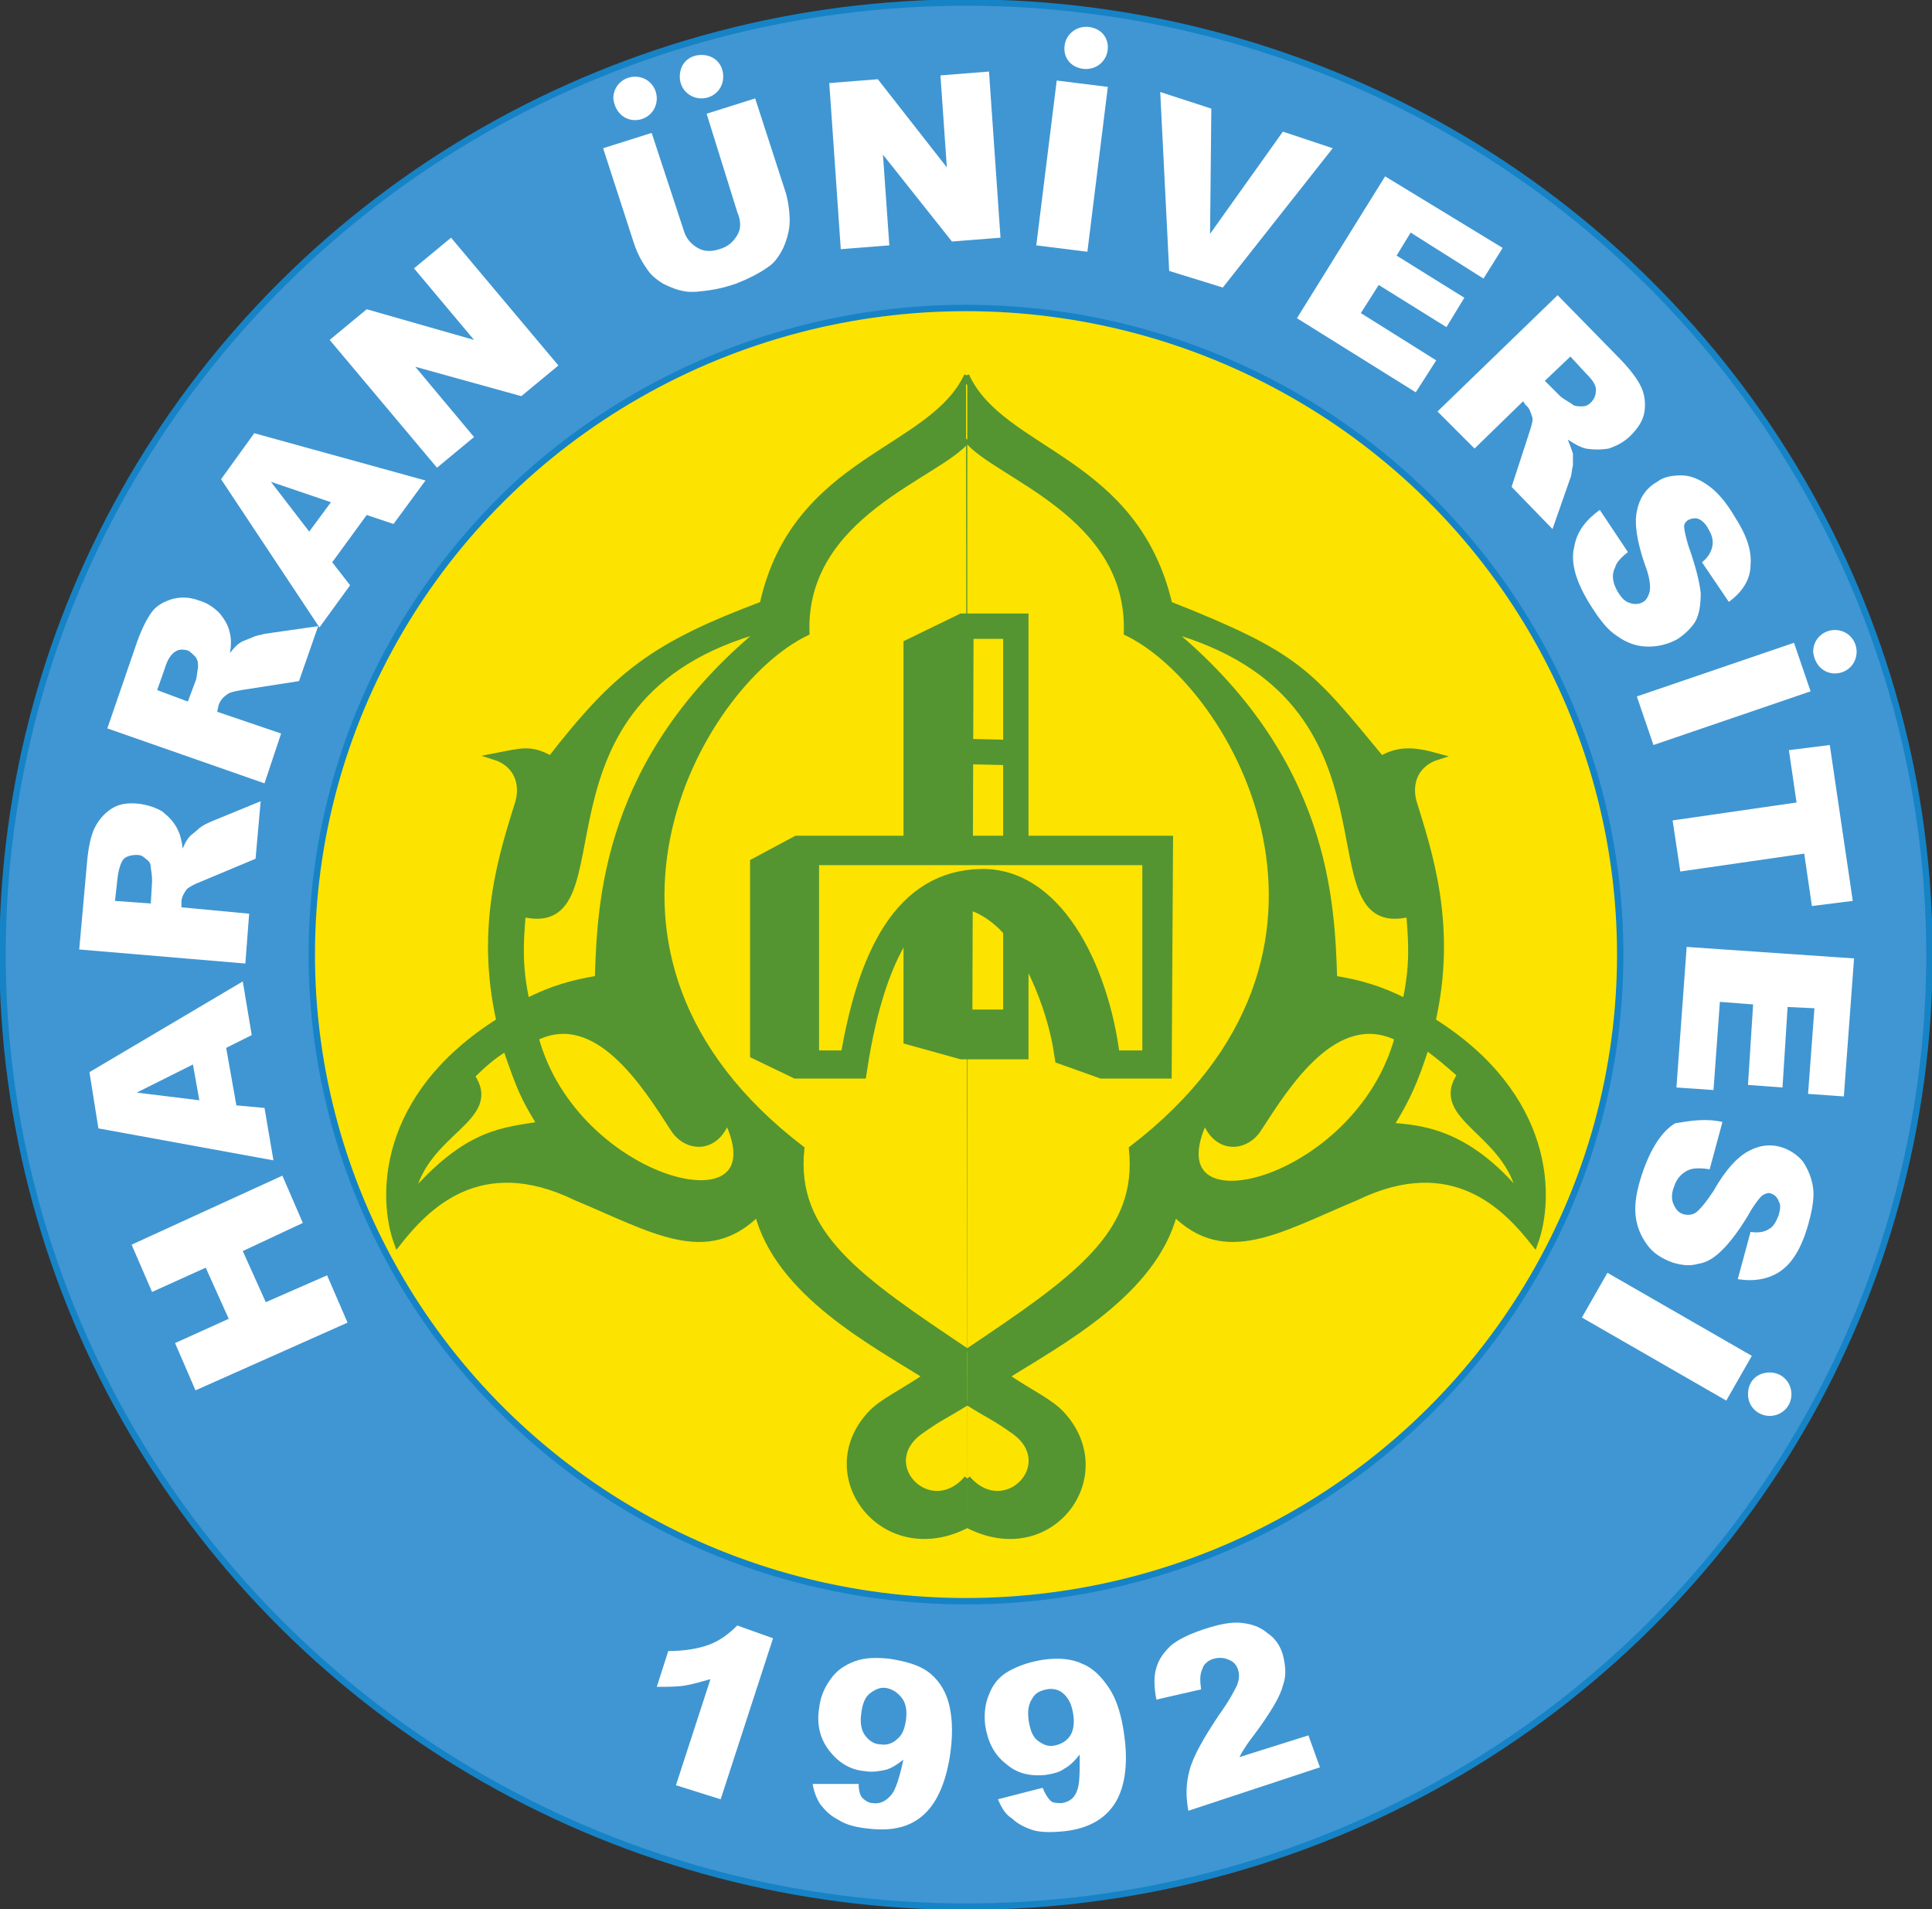 <?xml version="1.0" encoding="utf-8"?>
<!-- Generator: Adobe Illustrator 23.0.4, SVG Export Plug-In . SVG Version: 6.00 Build 0)  -->
<svg version="1.1" id="Layer_1" xmlns="http://www.w3.org/2000/svg" xmlns:xlink="http://www.w3.org/1999/xlink" x="0px" y="0px"
	 viewBox="0 0 151.2 149.4" style="enable-background:new 0 0 151.2 149.4;" xml:space="preserve">
<rect x="0" y="0" width="151.2" height="149.4" fill="#333333" stroke="none"/>
<style type="text/css">
	.st0{fill-rule:evenodd;clip-rule:evenodd;fill:#4096D2;stroke:#1683C6;stroke-width:0.5;stroke-miterlimit:22.926;}
	.st1{fill-rule:evenodd;clip-rule:evenodd;fill:#FDE300;stroke:#1683C6;stroke-width:0.5;stroke-miterlimit:22.926;}
	.st2{fill-rule:evenodd;clip-rule:evenodd;fill:#FFFFFF;}
	.st3{fill-rule:evenodd;clip-rule:evenodd;fill:#549531;stroke:#000000;stroke-width:0.5;stroke-miterlimit:22.926;}
	.st4{fill-rule:evenodd;clip-rule:evenodd;fill:none;stroke:#549531;stroke-width:1.984;stroke-miterlimit:22.926;}
	.st5{fill-rule:evenodd;clip-rule:evenodd;fill:none;stroke:#549531;stroke-width:3.685;stroke-miterlimit:22.926;}
	.st6{fill-rule:evenodd;clip-rule:evenodd;fill:#549531;}
	.st7{fill-rule:evenodd;clip-rule:evenodd;fill:none;stroke:#549531;stroke-width:0.5;stroke-miterlimit:22.926;}
	.st8{fill-rule:evenodd;clip-rule:evenodd;fill:#549531;stroke:#549531;stroke-width:2;stroke-miterlimit:22.926;}
	.st9{fill-rule:evenodd;clip-rule:evenodd;fill:#FDE300;stroke:#549531;stroke-width:2;stroke-miterlimit:22.926;}
</style>
<g>
	<ellipse class="st0" cx="75.6" cy="74.7" rx="75.4" ry="74.5"/>
	<ellipse class="st1" cx="75.6" cy="74.7" rx="51.2" ry="50.6"/>
	<path class="st2" d="M15.3,108.8l-1.6-3.7l4.2-1.9l-1.8-4l-4.2,1.9l-1.6-3.7L22.1,92l1.6,3.7L19,97.9l1.8,4l4.8-2.1l1.6,3.7
		L15.3,108.8L15.3,108.8z M17.7,82l0.8,4.5l2.2,0.2l0.7,4.1L7.7,88.3L7,83.9l12-7.1l0.7,4.2L17.7,82L17.7,82z M15.1,83.3l-4.4,2.2
		l4.9,0.6L15.1,83.3L15.1,83.3z M19.2,75.4l-13-1.1l0.6-6.7c0.1-1.2,0.3-2.2,0.6-2.8c0.3-0.6,0.7-1.1,1.3-1.5
		c0.6-0.4,1.3-0.5,2.2-0.4c0.7,0.1,1.3,0.3,1.8,0.6c0.5,0.4,0.9,0.8,1.2,1.4c0.2,0.4,0.3,0.8,0.4,1.5c0.2-0.5,0.4-0.8,0.6-1
		c0.1-0.1,0.4-0.3,0.7-0.6c0.4-0.3,0.7-0.4,0.9-0.5l3.9-1.6l-0.4,4.5L15.7,69c-0.5,0.2-0.9,0.4-1.1,0.6c-0.2,0.3-0.4,0.6-0.4,1
		l0,0.4l5.3,0.5L19.2,75.4L19.2,75.4z M11.8,70.7l0.1-1.7c0-0.2,0-0.5-0.1-1.1c0-0.3-0.1-0.5-0.4-0.7c-0.2-0.2-0.4-0.3-0.7-0.3
		c-0.4,0-0.8,0.1-1,0.3c-0.2,0.2-0.4,0.7-0.5,1.5l-0.2,1.8L11.8,70.7L11.8,70.7z M20.7,61.3L8.4,57l2.2-6.4c0.4-1.2,0.8-2,1.2-2.6
		c0.4-0.6,1-0.9,1.6-1.1c0.7-0.2,1.4-0.2,2.2,0.1c0.7,0.2,1.2,0.6,1.6,1c0.4,0.5,0.7,1,0.8,1.6c0.1,0.4,0.1,0.9,0,1.5
		c0.3-0.4,0.6-0.7,0.8-0.8c0.1-0.1,0.4-0.2,0.9-0.4c0.4-0.2,0.7-0.2,1-0.3l4.2-0.6l-1.5,4.3l-4.5,0.7c-0.6,0.1-1,0.2-1.2,0.4
		c-0.3,0.2-0.5,0.5-0.6,0.8L17,55.7l5,1.7L20.7,61.3L20.7,61.3z M14.7,54.9l0.6-1.6c0.1-0.2,0.1-0.5,0.2-1.1c0-0.3,0-0.5-0.2-0.8
		c-0.2-0.2-0.4-0.4-0.6-0.5c-0.4-0.1-0.7-0.1-1,0.1c-0.3,0.2-0.6,0.6-0.8,1.3l-0.6,1.7L14.7,54.9L14.7,54.9z M28.7,40.3l2.1,0.7
		l2.5-3.4l-13.4-3.7l-2.6,3.6L25,49.1l2.4-3.3L26,44L28.7,40.3L28.7,40.3z M25.9,39.3l-1.7,2.3l-3-3.9L25.9,39.3L25.9,39.3z
		 M25.8,26.6l2.9-2.4l8.4,2.4L32.4,21l2.9-2.4l8.4,10L40.8,31l-8.3-2.3l4.6,5.5l-2.9,2.4L25.8,26.6L25.8,26.6z M55.3,8.9l3.8-1.2
		l2.4,7.4c0.2,0.7,0.3,1.5,0.3,2.2c0,0.7-0.2,1.4-0.5,2.1c-0.3,0.6-0.7,1.2-1.2,1.5c-0.7,0.5-1.5,0.9-2.5,1.3
		c-0.6,0.2-1.3,0.4-2,0.5c-0.7,0.1-1.4,0.2-2,0.1c-0.6-0.1-1.1-0.3-1.7-0.6c-0.5-0.3-1-0.7-1.3-1.2c-0.5-0.7-0.8-1.4-1-2l-2.4-7.4
		l3.8-1.2l2.5,7.6c0.2,0.7,0.6,1.1,1.1,1.4c0.5,0.3,1.1,0.3,1.7,0.1c0.7-0.2,1.1-0.6,1.4-1.1c0.3-0.5,0.3-1.1,0-1.8L55.3,8.9
		L55.3,8.9z M64.9,6.5l3.8-0.3l5.4,6.9l-0.5-7.2l3.8-0.3l0.9,13l-3.8,0.3l-5.4-6.8l0.5,7.1l-3.8,0.3L64.9,6.5L64.9,6.5z M82.7,6.3
		l4,0.5l-1.6,12.9l-4-0.5L82.7,6.3L82.7,6.3z M90.8,7.2l4,1.3l-0.1,9.8l5.7-8l3.9,1.3l-8.6,10.9l-4.2-1.3L90.8,7.2L90.8,7.2z
		 M108.4,13.8l-6.9,11.1l9.3,5.8l1.6-2.5l-5.9-3.7l1.4-2.2l5.3,3.3l1.4-2.3l-5.3-3.3l1.1-1.8l5.7,3.6l1.5-2.4L108.4,13.8L108.4,13.8
		z M112.5,32.2l9.4-9.1l4.7,4.8c0.9,0.9,1.5,1.7,1.8,2.3c0.3,0.6,0.4,1.3,0.3,2c-0.1,0.7-0.5,1.3-1.1,1.9c-0.5,0.5-1.1,0.8-1.7,1
		c-0.6,0.1-1.2,0.1-1.8,0c-0.4-0.1-0.8-0.3-1.4-0.7c0.2,0.5,0.3,0.8,0.4,1.1c0,0.2,0,0.5,0,0.9c-0.1,0.4-0.1,0.8-0.2,1l-1.4,4
		l-3.2-3.3l1.4-4.3c0.2-0.6,0.3-1,0.2-1.2c-0.1-0.3-0.2-0.7-0.5-0.9l-0.2-0.3l-3.8,3.7L112.5,32.2L112.5,32.2z M120.9,29.8l1.2,1.2
		c0.1,0.1,0.4,0.3,0.9,0.6c0.2,0.2,0.5,0.2,0.8,0.2c0.3,0,0.5-0.1,0.7-0.3c0.3-0.3,0.4-0.6,0.4-1c0-0.4-0.3-0.8-0.8-1.3l-1.2-1.3
		L120.9,29.8L120.9,29.8z M125.2,39.9c-1.1,0.8-1.8,1.7-2,2.9c-0.3,1.2,0.1,2.7,1.3,4.6c0.7,1.1,1.3,1.9,2.1,2.4
		c0.7,0.5,1.5,0.8,2.4,0.8c0.8,0,1.6-0.2,2.3-0.6c0.6-0.4,1.1-0.9,1.4-1.4c0.3-0.6,0.4-1.3,0.4-2.2c-0.1-0.9-0.4-2.1-1-3.8
		c-0.2-0.7-0.3-1.2-0.3-1.4c0-0.3,0.2-0.4,0.3-0.5c0.2-0.1,0.5-0.2,0.8-0.1c0.3,0.1,0.6,0.4,0.8,0.8c0.3,0.5,0.4,0.9,0.3,1.4
		c-0.1,0.4-0.3,0.8-0.8,1.2l2.1,3.1c1.1-0.8,1.7-1.8,1.7-2.9c0.1-1.1-0.3-2.3-1.2-3.7c-0.7-1.2-1.4-2-2.1-2.5
		c-0.7-0.5-1.4-0.8-2.1-0.8c-0.7,0-1.4,0.1-1.9,0.5c-0.9,0.5-1.4,1.3-1.6,2.3c-0.2,1,0,2.3,0.6,4.1c0.4,1,0.5,1.8,0.4,2.2
		c-0.1,0.4-0.3,0.7-0.5,0.8c-0.3,0.2-0.7,0.2-1,0.1c-0.4-0.1-0.7-0.4-1-0.9c-0.4-0.7-0.5-1.3-0.2-1.9c0.1-0.4,0.5-0.8,1-1.2
		L125.2,39.9L125.2,39.9z M140.4,50.3l1.3,3.8l-12.3,4.2l-1.3-3.8L140.4,50.3L140.4,50.3z M143.2,58.3l-3.2,0.4l0.6,4.1l-9.7,1.4
		l0.6,4l9.7-1.4l0.6,4.1l3.2-0.4L143.2,58.3L143.2,58.3z M145.1,75l-0.8,10.8l-2.8-0.2l0.5-6.7l-2.1-0.1l-0.4,6.3l-2.7-0.2l0.4-6.3
		l-2.6-0.2l-0.5,6.9l-2.9-0.2l0.8-11L145.1,75L145.1,75z M134.8,87.8l-1,3.7c-0.6-0.1-1.1-0.1-1.5,0c-0.6,0.2-1.1,0.7-1.3,1.4
		c-0.2,0.5-0.2,1,0,1.4c0.2,0.4,0.4,0.6,0.7,0.7c0.3,0.1,0.7,0.1,1-0.1c0.3-0.2,0.8-0.8,1.4-1.7c0.9-1.6,1.8-2.6,2.7-3.1
		c0.9-0.5,1.8-0.6,2.7-0.3c0.6,0.2,1.2,0.6,1.6,1.1c0.4,0.6,0.7,1.3,0.8,2.1c0.1,0.8-0.1,1.9-0.5,3.2c-0.5,1.6-1.2,2.7-2.1,3.3
		c-0.9,0.6-2,0.8-3.3,0.6l1-3.7c0.6,0.1,1.1,0,1.4-0.2c0.4-0.2,0.6-0.6,0.8-1.1c0.1-0.4,0.2-0.8,0-1.1c-0.1-0.3-0.3-0.5-0.6-0.6
		c-0.2-0.1-0.4,0-0.6,0.1c-0.2,0.1-0.5,0.5-0.9,1.1c-0.9,1.6-1.7,2.6-2.3,3.2c-0.6,0.6-1.2,1-1.9,1.1c-0.7,0.2-1.3,0.1-2-0.1
		c-0.8-0.3-1.5-0.7-2-1.4c-0.5-0.7-0.8-1.4-0.9-2.3c-0.1-0.9,0.1-2,0.5-3.2c0.7-2.1,1.6-3.4,2.6-4C132.3,87.7,133.5,87.5,134.8,87.8
		L134.8,87.8z M137.1,106.1l-11.3-6.5l-2,3.5l11.3,6.5L137.1,106.1z"/>
	<path class="st2" d="M60.5,128.2l-4.1,12.6l-3.5-1.1l2.7-8.3c-0.7,0.2-1.4,0.4-2,0.5c-0.6,0.1-1.4,0.1-2.2,0.1l0.9-2.8
		c1.3,0,2.4-0.2,3.2-0.5c0.8-0.3,1.5-0.8,2.2-1.5L60.5,128.2L60.5,128.2z M63.6,139.6l3.6,0c0,0.5,0.1,0.9,0.3,1.1
		c0.2,0.2,0.5,0.4,0.8,0.4c0.6,0.1,1.1-0.2,1.5-0.7c0.3-0.4,0.6-1.3,0.9-2.7c-0.5,0.4-1,0.7-1.4,0.8c-0.5,0.1-1,0.2-1.6,0.1
		c-1.2-0.1-2.1-0.7-2.8-1.6c-0.7-0.9-1-2-0.8-3.3c0.1-0.9,0.4-1.6,0.9-2.3c0.5-0.7,1.1-1.1,1.9-1.4c0.8-0.3,1.7-0.3,2.7-0.2
		c1.3,0.2,2.3,0.5,3,1c0.7,0.5,1.3,1.3,1.6,2.3c0.3,1,0.4,2.3,0.2,3.9c-0.3,2.3-1,4-2.1,5c-1.1,1-2.5,1.3-4.3,1.1
		c-1-0.1-1.8-0.3-2.4-0.7c-0.6-0.3-1-0.7-1.4-1.2C64,140.9,63.7,140.3,63.6,139.6L63.6,139.6z M70.9,134.6c0.1-0.7,0-1.3-0.3-1.7
		c-0.3-0.4-0.7-0.7-1.2-0.8c-0.5-0.1-0.9,0.1-1.3,0.4c-0.4,0.3-0.6,0.8-0.7,1.6c-0.1,0.7,0,1.3,0.3,1.7c0.3,0.4,0.7,0.7,1.2,0.7
		c0.5,0.1,1-0.1,1.3-0.4C70.6,135.8,70.8,135.3,70.9,134.6L70.9,134.6z M78.1,140.8l3.5-0.9c0.2,0.5,0.4,0.8,0.6,1
		c0.2,0.2,0.5,0.2,0.9,0.2c0.6-0.1,1-0.4,1.2-1c0.2-0.5,0.2-1.4,0.2-2.8c-0.4,0.5-0.8,0.9-1.2,1.1c-0.4,0.3-0.9,0.4-1.5,0.5
		c-1.2,0.1-2.2-0.1-3.1-0.9c-0.9-0.7-1.4-1.7-1.6-3c-0.1-0.9,0-1.7,0.3-2.4c0.3-0.8,0.8-1.4,1.5-1.8c0.7-0.4,1.5-0.7,2.6-0.9
		c1.3-0.2,2.4-0.1,3.2,0.3c0.8,0.3,1.5,1,2.1,1.9c0.6,0.9,1,2.2,1.2,3.8c0.3,2.3,0,4.1-0.8,5.3c-0.8,1.2-2.1,1.9-3.9,2.1
		c-1,0.1-1.9,0.1-2.5-0.1c-0.6-0.2-1.2-0.5-1.6-0.9C78.7,142,78.4,141.5,78.1,140.8L78.1,140.8z M84,134.2c-0.1-0.7-0.3-1.2-0.7-1.6
		c-0.4-0.4-0.9-0.5-1.4-0.4c-0.5,0.1-0.9,0.3-1.1,0.7c-0.3,0.4-0.4,1-0.3,1.7c0.1,0.7,0.3,1.3,0.7,1.6c0.4,0.3,0.8,0.5,1.3,0.4
		c0.5-0.1,0.9-0.3,1.2-0.7C84,135.5,84.1,134.9,84,134.2L84,134.2z M103.3,138.3L93,141.7c-0.2-1.1-0.2-2.1,0.1-3.2
		c0.3-1.1,1.1-2.5,2.3-4.3c0.8-1.1,1.2-1.9,1.4-2.3c0.2-0.5,0.2-0.9,0.1-1.2c-0.1-0.4-0.4-0.7-0.7-0.8c-0.4-0.2-0.8-0.2-1.2-0.1
		c-0.4,0.1-0.8,0.4-0.9,0.8c-0.2,0.4-0.2,0.9-0.1,1.6l-3.5,0.8c-0.2-1-0.2-1.9,0-2.5c0.2-0.7,0.6-1.2,1.1-1.7
		c0.6-0.5,1.4-0.9,2.6-1.3c1.2-0.4,2.2-0.6,3-0.5c0.8,0.1,1.4,0.3,2,0.8c0.6,0.4,1,1,1.2,1.7c0.2,0.8,0.3,1.6,0,2.4
		c-0.2,0.8-0.8,1.8-1.7,3.1c-0.5,0.7-0.9,1.2-1.1,1.5c-0.2,0.3-0.4,0.6-0.6,1l5.4-1.7L103.3,138.3z"/>
	<path class="st2" d="M85,5.4c0.9,0,1.7-0.7,1.7-1.7S85.9,2.1,85,2.1c-0.9,0-1.7,0.7-1.7,1.7S84.1,5.4,85,5.4z"/>
	<path class="st2" d="M49.7,9.4c0.9,0,1.7-0.7,1.7-1.7c0-0.9-0.7-1.7-1.7-1.7c-0.9,0-1.7,0.7-1.7,1.7C48.1,8.7,48.8,9.4,49.7,9.4z"
		/>
	<path class="st2" d="M54.9,7.7c0.9,0,1.7-0.7,1.7-1.7s-0.7-1.7-1.7-1.7s-1.7,0.7-1.7,1.7S54,7.7,54.9,7.7z"/>
	<path class="st2" d="M143.6,52.7c0.9,0,1.7-0.7,1.7-1.7c0-0.9-0.7-1.7-1.7-1.7c-0.9,0-1.7,0.7-1.7,1.7
		C142,52,142.7,52.7,143.6,52.7z"/>
	<path class="st2" d="M138.5,110.8c0.9,0,1.7-0.7,1.7-1.7c0-0.9-0.7-1.7-1.7-1.7s-1.7,0.7-1.7,1.7
		C136.8,110.1,137.6,110.8,138.5,110.8z"/>
	<polygon class="st3" points="71.7,51 75.2,49.1 75.1,81.7 71.7,80.8 	"/>
	<polygon class="st4" points="71.7,50.8 75.4,49 79.5,49 79.5,81.9 75.3,81.9 71.7,80.9 	"/>
	<line class="st4" x1="75.2" y1="49.2" x2="75.1" y2="82"/>
	<line class="st4" x1="75.2" y1="58.8" x2="79.5" y2="58.9"/>
	<line class="st5" x1="77.4" y1="82" x2="77.4" y2="79"/>
	<g>
		<path class="st6" d="M75.7,34.4c2.2,2.8,12.8,5.8,12.5,15.1c8.5,4.1,20.4,25.1,0.4,40.4c0.7,6.7-4.4,10.2-12.9,15.9L75.7,34.4
			L75.7,34.4z M75.7,119.3c6.5,3.4,11.8-3.8,7.4-8.6c-0.9-1-2.5-1.7-4.4-3c4.1-2.6,11.6-6.5,13.2-12.8c4,4,8.2,1.3,14.2-1.2
			c7.6-3.7,11.8,0.8,14,3.6c1.3-3.5,1.4-11.5-8-17.4c1.7-7.5-0.3-13.3-1.5-17.2c-0.4-1.6,0.3-3,1.9-3.5c-1.8-0.5-3-0.6-4.4,0.2
			c-5.7-6.9-6.5-8.1-16.6-12.1c-2.7-11.5-13.1-11.8-15.9-17.9L75.7,119.3L75.7,119.3z M119,93.6c-4.3-5.2-8-5.3-10.2-5.5
			c1.3-2.1,1.9-3.4,2.8-6.2c1,0.7,1.8,1.4,2.7,2.2C112,87.5,118,88.5,119,93.6L119,93.6z M109.4,81.2c-4.9-2.3-8.7,3.7-10.9,7.2
			c-1,1.6-3.3,1.7-4.2-0.7C89.9,96.7,106.3,92.6,109.4,81.2L109.4,81.2z M91.4,49.2c12.5,10.2,12.8,21.5,13,27.4
			c1.9,0.3,3.7,0.8,5.6,1.8c0.6-2.8,0.5-4.5,0.3-6.9C101.9,73.5,111.1,54.6,91.4,49.2L91.4,49.2z M75.7,34.4
			c-2.2,2.8-12.9,5.8-12.6,15.1c-8.5,4.1-20.4,25.1-0.4,40.4c-0.7,6.7,4.5,10.2,13,15.9L75.7,34.4L75.7,34.4z M75.7,119.3l0-90
			c-2.8,6.1-13.4,6.5-16,17.9c-8.5,3.1-11.4,5.4-16.6,12.1c-1.6-0.8-2.4-0.6-4.4-0.2c1.6,0.5,2.3,1.9,1.9,3.5
			c-1.2,4-3.2,9.8-1.5,17.2c-9.4,5.8-9.3,13.9-8,17.4c2.2-2.8,6.4-7.3,14-3.6c6,2.5,10.2,5.2,14.2,1.2c1.6,6.3,9.1,10.2,13.2,12.8
			c-1.9,1.3-3.5,2-4.4,3C63.7,115.5,69.2,122.7,75.7,119.3L75.7,119.3z M32.2,93.6c1-5.1,7-6,4.7-9.4c0.9-0.9,1.7-1.5,2.7-2.2
			c1.1,3.2,1.4,3.9,2.7,6C39.6,88.5,36.7,88.4,32.2,93.6L32.2,93.6z M41.9,81.2c4.9-2.3,8.6,3.7,10.8,7.1c1,1.6,3.3,1.7,4.2-0.7
			C61.3,96.7,45,92.7,41.9,81.2L41.9,81.2z M59.8,49.2C47.3,59.4,47,70.7,46.8,76.6c-1.9,0.3-3.7,0.8-5.6,1.8
			c-0.6-2.8-0.5-4.5-0.3-6.9C49.3,73.5,40.1,54.5,59.8,49.2L59.8,49.2z M75.7,109.7l0,6.1c-2.8,3.3-7.3-1.1-3.7-3.7
			C73.7,110.8,73.5,111,75.7,109.7z M75.7,109.7c2.1,1.3,2,1.1,3.7,2.3c3.6,2.6-0.8,7.1-3.7,3.7L75.7,109.7z"/>
		<path class="st7" d="M75.7,34.4c2.2,2.8,12.8,5.8,12.5,15.1c8.5,4.1,20.4,25.1,0.4,40.4c0.7,6.7-4.4,10.2-12.9,15.9 M75.7,119.3
			c6.5,3.4,11.8-3.8,7.4-8.6c-0.9-1-2.5-1.7-4.4-3c4.1-2.6,11.6-6.5,13.2-12.8c4,4,8.2,1.3,14.2-1.2c7.6-3.7,11.8,0.8,14,3.6
			c1.3-3.5,1.4-11.5-8-17.4c1.7-7.5-0.3-13.3-1.5-17.2c-0.4-1.6,0.3-3,1.9-3.5c-1.8-0.5-3-0.6-4.4,0.2c-5.7-6.9-6.5-8.1-16.6-12.1
			c-2.7-11.5-13.1-11.8-15.9-17.9 M119,93.6c-4.3-5.2-8-5.3-10.2-5.5c1.3-2.1,1.9-3.4,2.8-6.2c1,0.7,1.8,1.4,2.7,2.2
			C112,87.5,118,88.5,119,93.6L119,93.6z M109.4,81.2c-3.1,11.5-19.5,15.6-15.1,6.4c0.9,2.5,3.2,2.3,4.2,0.7
			C100.7,84.9,104.5,78.8,109.4,81.2L109.4,81.2z M91.4,49.2c12.5,10.2,12.8,21.5,13,27.4c1.9,0.3,3.7,0.8,5.6,1.8
			c0.6-2.8,0.5-4.5,0.3-6.9C101.9,73.5,111.1,54.6,91.4,49.2L91.4,49.2z M75.7,34.4c-2.2,2.8-12.9,5.8-12.6,15.1
			c-8.5,4.1-20.4,25.1-0.4,40.4c-0.7,6.7,4.5,10.2,13,15.9 M75.7,119.3c-6.5,3.4-12-3.8-7.6-8.6c0.9-1,2.5-1.7,4.4-3
			c-4.1-2.6-11.6-6.5-13.2-12.8c-4,4-8.2,1.3-14.2-1.2c-7.6-3.7-11.8,0.8-14,3.6c-1.3-3.5-1.4-11.5,8-17.4
			c-1.7-7.5,0.3-13.3,1.5-17.2c0.4-1.6-0.3-3-1.9-3.5c2.1-0.4,2.8-0.7,4.4,0.2c5.2-6.7,8.1-8.9,16.6-12.1
			c2.5-11.4,13.2-11.9,16-17.9 M32.2,93.6c4.5-5.2,7.4-5.1,10.1-5.6c-1.3-2.1-1.6-2.8-2.7-6c-1,0.6-1.8,1.3-2.7,2.2
			C39.2,87.6,33.2,88.5,32.2,93.6L32.2,93.6z M41.9,81.2c3.1,11.5,19.4,15.5,15,6.4c-0.9,2.5-3.2,2.3-4.2,0.7
			C50.5,84.9,46.7,78.8,41.9,81.2L41.9,81.2z M59.8,49.2C47.3,59.4,47,70.7,46.8,76.6c-1.9,0.3-3.7,0.8-5.6,1.8
			c-0.6-2.8-0.5-4.5-0.3-6.9C49.3,73.5,40.1,54.5,59.8,49.2L59.8,49.2z M75.7,109.7c-2.1,1.3-2,1.1-3.7,2.3
			c-3.6,2.6,0.8,7.1,3.7,3.7 M75.7,109.7c2.1,1.3,2,1.1,3.7,2.3c3.6,2.6-0.8,7.1-3.7,3.7"/>
	</g>
	<path class="st8" d="M65.9,83.4l1,0c0.7-4.5,1.9-8.5,3.8-11.1c0.6-0.6,1.7-1.9,3-2.2c1.4-0.3,3.2,0.1,4.9,1.6
		c2.1,1.8,4.3,6.6,4.9,10.7l2.8,1l4.4,0l0.1-17l-28.3,0l-2.8,1.5l0,14.2l2.7,1.3L65.9,83.4z"/>
	<path class="st9" d="M76.8,69c-5.8,0.1-8.7,5.6-10.1,14.2l-3.6,0v-0.6l0-15.9c4.6,0,9.2,0,13.7,0h-0.2c4.6,0,9.3,0,13.8,0
		c0,5.5,0,11,0,16.5l-3.7,0C86,76.6,82.6,68.9,76.8,69z"/>
</g>
</svg>
